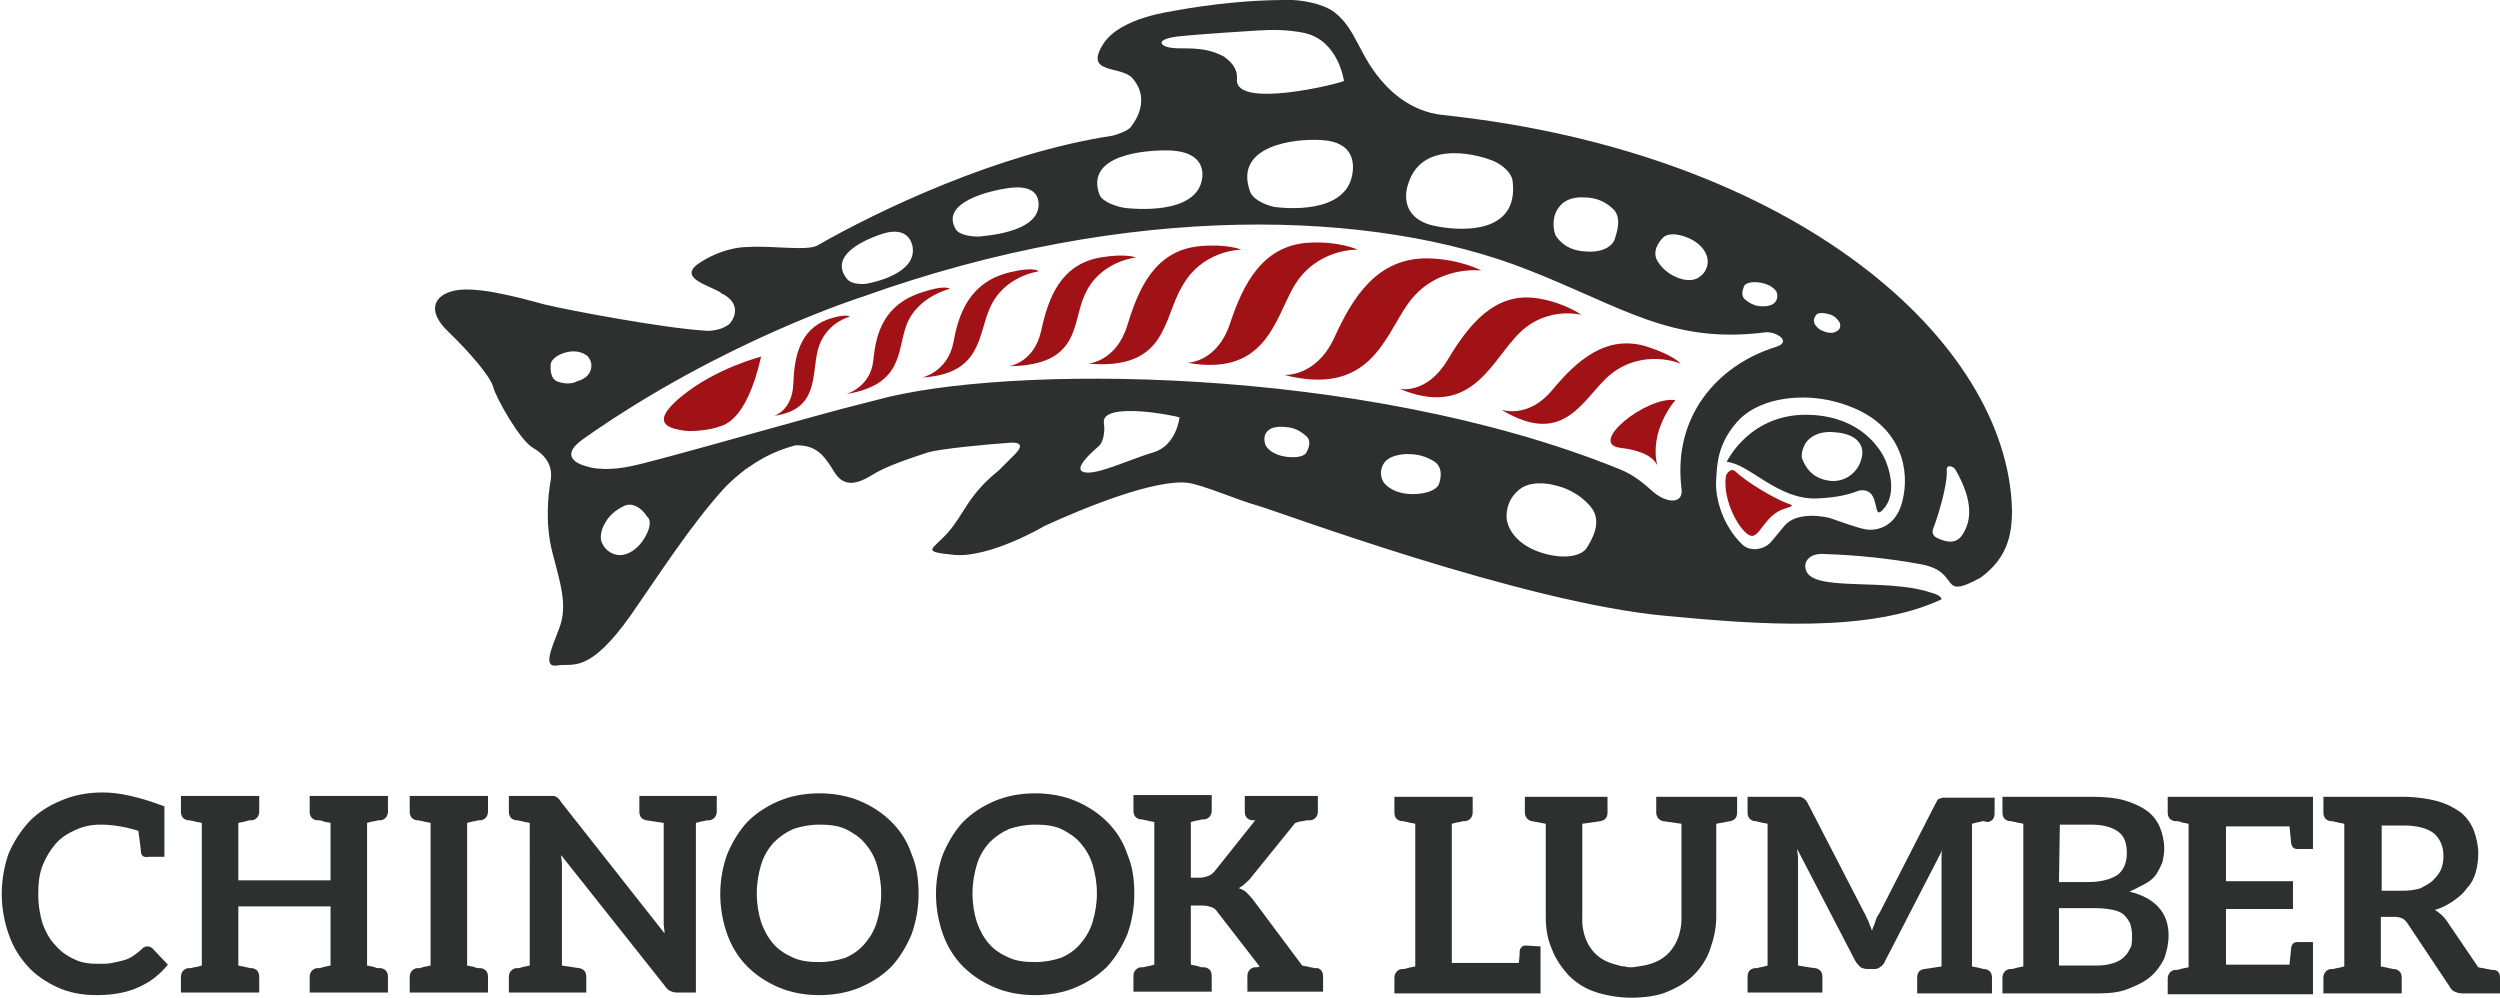 <?xml version="1.0" encoding="utf-8"?>
<!-- Generator: Adobe Illustrator 24.1.2, SVG Export Plug-In . SVG Version: 6.00 Build 0)  -->
<svg version="1.1" id="Layer_1" xmlns="http://www.w3.org/2000/svg" xmlns:xlink="http://www.w3.org/1999/xlink" x="0px" y="0px"
	 viewBox="0 0 287.4 114.7" style="enable-background:new 0 0 287.4 114.7;" xml:space="preserve">
<style type="text/css">
	.st0{fill:#A01216;}
	.st1{fill:#2E3030;}
	.st2{fill:#A01D21;}
</style>
<g>
	<path class="st0" d="M205.1,58.5c-2.2,0.7-2.8,3.3-3.8,3.1c-1.1-0.2-3.3-3.9-2.9-6.8c0-0.3,0.6-1.1,1.1-0.6c1.4,1.3,4.3,3,5.8,3.6
		C206.1,58.1,206.4,58.1,205.1,58.5z"/>
	<path class="st0" d="M106,43.4c0,0,2.9-0.6,3.6-4c0.6-3.4,1.9-7,6.5-8.1c2.9-0.7,3.3-0.1,3.3-0.1s-4,0.5-5.6,4.2
		C112.4,38.5,112.9,43,106,43.4z"/>
	<path class="st0" d="M116,42.1c0,0,2.9-0.4,3.7-4.1c0.8-3.7,2.2-7.6,6.8-8.4c2.9-0.5,4.1,0,4.1,0s-4.2,0.4-5.9,4.3
		C123.2,37.1,124.3,42,116,42.1z"/>
	<path class="st0" d="M125.1,41.8c0,0,3.2-0.2,4.5-4.4c1.3-4.3,3.2-8.6,8.3-9.1c3.2-0.3,4.8,0.4,4.8,0.4s-4.6,0-6.9,4.4
		C133.7,36.7,134.1,42.6,125.1,41.8z"/>
	<path class="st0" d="M136.5,41.7c0,0,3.4,0,4.9-4.5c1.5-4.5,3.7-9,9.1-9.3c3.4-0.2,5.6,0.8,5.6,0.8s-4.8-0.2-7.4,4.3
		C146.5,36.9,145.4,43.3,136.5,41.7z"/>
	<path class="st0" d="M147.6,43.1c0,0,3.7,0.3,5.8-4.3c2.1-4.6,4.9-9.2,10.8-9.1c3.7,0.1,6.1,1.4,6.1,1.4s-5.3-0.7-8.5,3.9
		C159.1,38.9,157.4,45.6,147.6,43.1z"/>
	<path class="st0" d="M160.9,44.7c0,0,3.1,0.7,5.5-3.3c2.4-4,5.4-7.9,10.4-7.1c3.1,0.5,5,1.9,5,1.9s-4.4-1.2-7.7,2.7
		C171.2,42.1,168.8,48,160.9,44.7z"/>
	<path class="st0" d="M172.6,47.1c0,0,3,1.1,5.8-2.2c2.8-3.4,6.3-6.6,11.1-5c3,1,3.7,1.9,3.7,1.9s-4.2-1.8-8,1.2
		C182,45.6,180,51.6,172.6,47.1z"/>
	<path class="st0" d="M192.6,46c0,0-3.2,3.6-2,7.8c0,0-0.1-1.8-4.2-2.3C182.3,51.1,189.3,45.5,192.6,46L192.6,46z"/>
	<path class="st1" d="M216.7,52.8L216.7,52.8c-0.6-1.3-2.8-4.8-8.4-5.1c-7.1-0.4-9.8,5.4-9.8,5.4c2.6,0.2,5.9,4.4,10.4,4.2
		c2.4-0.1,3.8-0.5,4.8-0.9l0,0c2.8-0.5,1.3,4.1,3,1.9C218.3,56.2,216.7,52.8,216.7,52.8z M214,52.7c-0.3,1.3-1.5,2.6-3.3,2.6
		c-1.8-0.1-2.9-1-3.5-2.5c-0.3-0.8,0.4-1.9,0.4-1.9s0.9-1.5,3.4-1.2C213.6,49.9,214.4,51.3,214,52.7z"/>
	<path class="st2" d="M78,61.8"/>
	<path class="st0" d="M87.5,41c0,0-5.2,1.3-9.2,4.6s-0.9,3.7,0.3,3.9c1.2,0.2,3.5-0.2,3.9-0.4C82.9,48.9,85.7,48.9,87.5,41z"/>
	<path class="st0" d="M97.3,45.3c0,0,2.8-0.8,3.1-3.9s1.2-6.4,5.6-7.8c2.7-0.9,3.2-0.4,3.2-0.4s-3.8,0.9-5,4.2
		C103.1,40.3,103.9,44.2,97.3,45.3z"/>
	<path class="st0" d="M89,47.8c0,0,2.1-0.6,2.2-3.7c0.1-3,0.7-6.2,4-7.4c2.1-0.7,2.5-0.3,2.5-0.3s-2.9,0.7-3.7,3.9
		C93.3,43.2,94.1,47.1,89,47.8z"/>
	<path class="st1" d="M231.3,58.7c-0.4-19.4-24.8-41.2-65.6-45.5c-3.3-0.4-5.5-2.4-6.5-3.5c-3-3.2-3.2-6.3-5.8-8.3
		c-1.3-1-4-1.5-5.7-1.4c-4.1,0-8.6,0.5-12.5,1.2l0,0c-0.2,0.1-6.4,0.7-8.4,3.9c-2.2,3.5,2.1,2.4,3.4,3.9c1.8,2.1,0.8,4.3-0.2,5.6
		c-0.4,0.5-1.7,0.9-2.1,1c-13.2,2-27.1,8.7-33.9,12.6c-1.2,0.7-5.2,0-8.1,0.2l0,0c0,0-2.4-0.1-5.3,1.7s0.7,2.6,2.2,3.5l0,0
		c0.1,0.1,0.2,0.2,0.3,0.2c1.7,0.9,1.7,2.3,0.8,3.4c-0.9,0.8-2.4,0.9-3,0.8c-4.7-0.3-15.4-2.3-18.3-3c-3.3-0.9-7.8-2.1-10.3-1.6
		c-2.4,0.5-3.3,2.3-0.8,4.7c2.5,2.4,4.9,5.2,5.2,6.4s3.1,6.2,4.6,7c2.7,1.6,2,3.6,1.9,4.4c-0.1,0.7-0.6,4.1,0.3,7.6s1.8,6.1,0.8,8.7
		c-1,2.6-1.9,4.6-0.2,4.3s3.6,1.1,8.5-5.9c3.2-4.6,6.8-10.2,10.5-14.3c0.9-1,1.9-1.8,2.8-2.5c0,0,0,0,0,0.1c0.1-0.1,0.1-0.2,0.2-0.2
		c2.5-1.8,4.7-2.3,5.3-2.5c2.4-0.1,3.3,1.2,4.1,2.4c0.7,1.1,1.5,3,4.6,1.1c1.7-1.1,4.5-2,6.6-2.7c1.4-0.4,6.5-0.9,9.4-1.1
		c1.3-0.1,1.5,0.4,0.6,1.3c-0.6,0.6-1.2,1.2-1.9,1.9l0,0c-3.5,2.8-3.9,4.9-5.8,7.1c-1.9,2.1-3.2,2.2,0.8,2.6
		c4,0.3,10.1-3.2,10.2-3.3c4.8-2.2,12.7-5.4,16.5-5c1.7,0.2,5.8,2,8,2.6s30.5,11.2,47,12.7c10.6,1,23.4,2,31.7-1.9
		c0-0.3-0.5-0.6-1.3-0.8c-5.2-1.7-13.6,0-14.3-2.6c-0.3-0.9,0.4-2,2.3-1.8c3.4,0.1,7.4,0.5,11.1,1.2c4.5,0.9,1.8,4.2,6.7,1.5
		C230.7,64.2,231.3,61.6,231.3,58.7z M208.8,36.2c0.1-0.2,0.6-0.3,1.4-0.1c0.8,0.2,1.1,0.7,1.3,1c0.1,0.3,0.1,0.8-0.4,1
		c-0.4,0.3-1.1,0.1-1.1,0.1c-0.3-0.1-0.8-0.2-1.2-0.7C208.3,37,208.6,36.4,208.8,36.2z M200.5,32.9c0.1-0.3,0.8-0.6,1.9-0.4
		s1.6,0.7,1.8,1c0.2,0.4,0.2,1-0.3,1.4c-0.5,0.4-1.5,0.3-1.5,0.3c-0.4,0-1.1-0.2-1.7-0.7C200,34,200.4,33.2,200.5,32.9z M191.2,27.3
		c0.4-0.4,1.4-0.6,3,0.1c1.5,0.7,2,1.7,2.1,2.4s-0.2,1.7-1.2,2.2s-2.3-0.1-2.3-0.1c-0.5-0.2-1.5-0.7-2.2-1.8
		C189.8,28.9,190.8,27.7,191.2,27.3z M179.4,23.6c1-1.1,2.7-0.9,2.7-0.9c0.7,0,2,0.1,3.2,1.2c1.3,1,0.5,3,0.3,3.7
		c-0.3,0.7-1.4,1.5-3.4,1.3c-2-0.1-3-1.2-3.4-1.9C178.5,26.1,178.4,24.7,179.4,23.6z M161.9,21.1c1.7-5.4,8.8-3,9.5-2.7
		c0.7,0.2,2.4,1.2,2.5,2.5c0.7,6.2-6.3,5.7-9.3,5C160.9,24.9,161.6,21.9,161.9,21.1z M155.5,19.8c-0.6,5-8.1,4.1-8.9,4
		c-0.7-0.1-2.5-0.7-2.9-1.8c-1.9-5.3,5.2-6.1,8.2-5.9C155.8,16.3,155.6,19,155.5,19.8z M135.3,4.2c2.8-0.3,9.4-0.7,9.4-0.7l0,0
		c1.6-0.1,3.4-0.1,5.3,0.3c3.9,0.9,4.5,5.5,4.5,5.5c-0.4,0.3-12.6,3.3-12.3-0.2c0.1-1.3-0.8-2.1-1.5-2.6c-2.4-1.3-4.8-0.8-6-1
		C133.6,5.4,132.5,4.6,135.3,4.2z M134.6,17.3c3.8,0.2,3.7,2.5,3.6,3.2c-0.6,4.3-8.1,3.5-8.9,3.4c-0.7-0.1-2.5-0.6-2.9-1.5
		C124.7,17.8,131.6,17.2,134.6,17.3z M116.1,21.6c3.2-0.4,3.3,1.4,3.3,1.9c0,3.3-6.3,3.6-6.9,3.7c-0.6,0-2.1-0.1-2.6-0.8
		C108,23.3,113.7,21.9,116.1,21.6z M101.7,26.8c2.6-0.7,3.1,1,3.2,1.5c0.6,3.2-4.7,4.2-5.2,4.3s-1.8,0.1-2.3-0.5
		C95.1,29.3,99.7,27.4,101.7,26.8z M64.2,43.9c-1-0.3-0.9-1.5-0.9-2c0-0.4,0.6-1.1,1.8-1.4c1.2-0.3,2,0.1,2.4,0.4
		c0.4,0.4,0.7,1.1,0.3,1.9c-0.4,0.8-1.4,1-1.4,1C65.9,44.1,65.1,44.2,64.2,43.9z M73.8,62.3c-1,1.3-2.1,1.6-2.8,1.5
		s-1.6-0.6-1.9-1.7c-0.2-1.1,0.6-2.2,0.6-2.2c0.3-0.5,1-1.3,2.2-1.8c1.2-0.4,2.2,0.8,2.5,1.3C74.9,59.8,74.8,60.9,73.8,62.3z
		 M132.6,52c-2.7,0.8-6.4,2.6-7.9,2.3s0.8-2.3,1.6-3c0.4-0.3,0.8-1.4,0.6-2.7c-0.3-2.5,8.4-0.8,8.7-0.6
		C135.6,47.9,135.3,51.2,132.6,52z M150.2,52c-0.2,0.4-1,0.7-2.4,0.5s-2.1-0.9-2.3-1.3c-0.2-0.5-0.3-1.3,0.4-1.8
		c0.7-0.5,1.9-0.3,1.9-0.3c0.5,0,1.4,0.2,2.2,0.9C150.9,50.6,150.4,51.6,150.2,52z M165.4,55.7c-0.2,0.5-1.2,1.1-3,1.1
		c-1.9,0-2.9-0.8-3.3-1.3c-0.4-0.6-0.6-1.6,0.2-2.5c0.8-0.8,2.4-0.8,2.4-0.8c0.6,0,1.8,0,3.1,0.8C166,53.7,165.6,55.2,165.4,55.7z
		 M182.4,63c-0.5,0.8-2.3,1.4-5,0.6s-3.8-2.4-4.1-3.5c-0.3-1.1,0-2.9,1.6-4c1.6-1,3.9-0.3,3.9-0.3c0.9,0.2,2.7,0.8,4.1,2.5
		C184.3,60,182.9,62.2,182.4,63z M190,56.5c-0.9-0.8-2.1-1.9-3.9-2.6c-29.7-12-70.7-12-85.4-7.9c-1.5,0.4-2.8,0.7-3.9,1
		c-8.2,2.2-21.7,6.1-24.3,6.6c-3.4,0.7-5.1,0-5.1,0s-3.6-0.8-0.4-3.1c16-11.3,32.2-16.4,32.2-16.4l0,0c30.7-11,58.9-10,76.4-3.1
		c11,4.3,16.5,8.6,27.4,7.2c1.2-0.1,3.1,1.1,1.1,1.7c-6.7,2.1-11.8,8-10.8,16.2C193.6,58,191.6,57.9,190,56.5z M218.7,57.6
		c-0.5,2.1-1.9,3.3-3.7,3.3c-0.4,0-0.8-0.1-1.2-0.2c-0.7-0.2-1.9-0.6-3.3-1.1c-0.5-0.2-4-0.9-5.4,0.9c-0.5,0.6-1,1.2-1.5,1.8
		c-0.9,1-2.5,1.1-3.3,0.3c-2.2-2.1-3.2-5.3-3-7.6c0.1-1.5,0.1-3.9,2.4-6.5c1.4-1.6,4-2.8,7.6-2.8c1.9,0,3.9,0.4,5.8,1.2
		C218.6,49.2,219.6,54.1,218.7,57.6z M225.7,61.3c-0.7,1.3-1.9,1.1-3.1,0.5c-0.5-0.3-0.5-0.7-0.3-1.2c0.3-0.7,1.6-4.7,1.5-6.5
		c-0.1-0.8,0.8-0.5,1-0.1C227,57.8,226.5,60,225.7,61.3z"/>
	<path class="st1" d="M16.2,98c0-0.3-0.1-1.1-0.3-2.5c-1.7-0.5-3.1-0.7-4.3-0.7c-1.1,0-2,0.2-2.9,0.6c-0.9,0.4-1.7,0.9-2.3,1.6
		c-0.6,0.7-1.1,1.5-1.5,2.5c-0.4,1-0.5,2.1-0.5,3.3c0,1.3,0.2,2.4,0.5,3.4c0.4,1,0.8,1.8,1.5,2.5c0.6,0.7,1.3,1.2,2.2,1.6
		c0.8,0.4,1.7,0.5,2.7,0.5c0.6,0,1.1,0,1.6-0.1s0.9-0.2,1.3-0.3c0.4-0.1,0.8-0.3,1.1-0.5c0.3-0.2,0.7-0.5,1-0.8
		c0.1-0.1,0.2-0.2,0.3-0.2c0.1-0.1,0.2-0.1,0.4-0.1c0.2,0,0.4,0.1,0.6,0.3l1.7,1.8c-0.9,1.1-2,2-3.4,2.6c-1.3,0.6-2.9,0.9-4.8,0.9
		c-1.7,0-3.2-0.3-4.5-0.9c-1.3-0.6-2.5-1.4-3.4-2.4s-1.7-2.2-2.2-3.7c-0.5-1.4-0.8-3-0.8-4.6c0-1.7,0.3-3.3,0.8-4.7
		c0.6-1.4,1.4-2.6,2.4-3.7c1-1,2.2-1.8,3.7-2.4c1.4-0.6,3-0.9,4.7-0.9c1.9,0,4.2,0.5,7.1,1.6v5.8h-1.8C16.5,98.6,16.3,98.4,16.2,98z
		"/>
	<path class="st1" d="M43.6,94.3c-0.1,0-0.2,0-0.5,0.1c-0.2,0-0.5,0.1-0.9,0.2V111c0.4,0.1,0.7,0.1,0.9,0.2s0.4,0.1,0.5,0.1
		c0.1,0,0.1,0,0.2,0c0.5,0.1,0.8,0.4,0.8,1v1.8h-2.4H38h-2.4v-1.8c0-0.5,0.3-0.9,0.8-1c0,0,0.1,0,0.2,0c0.1,0,0.2,0,0.5-0.1
		s0.5-0.1,0.9-0.2v-6.8H27.4v6.8c0.4,0.1,0.7,0.1,0.9,0.2c0.2,0,0.4,0.1,0.5,0.1c0.1,0,0.1,0,0.2,0c0.5,0.1,0.8,0.4,0.8,1v1.8h-2.4
		h-4.2h-2.4v-1.8c0-0.5,0.3-0.9,0.8-1c0,0,0.1,0,0.2,0c0.1,0,0.2,0,0.5-0.1c0.2,0,0.5-0.1,0.9-0.2V94.6c-0.4-0.1-0.7-0.1-0.9-0.2
		c-0.2,0-0.4-0.1-0.5-0.1c-0.1,0-0.1,0-0.2,0c-0.5-0.1-0.8-0.4-0.8-1v-1.8h2.4h4.2h2.4v1.8c0,0.5-0.3,0.9-0.8,1c0,0-0.1,0-0.2,0
		s-0.2,0-0.5,0.1s-0.5,0.1-0.9,0.2v6.6H38v-6.6c-0.4-0.1-0.7-0.1-0.9-0.2s-0.4-0.1-0.5-0.1c-0.1,0-0.2,0-0.2,0
		c-0.5-0.1-0.8-0.4-0.8-1v-1.8H38h4.2h2.4v1.8c0,0.5-0.3,0.9-0.8,1C43.7,94.3,43.7,94.3,43.6,94.3z"/>
	<path class="st1" d="M55.1,94.3c-0.1,0-0.2,0-0.5,0.1c-0.2,0-0.5,0.1-0.9,0.2V111c0.4,0.1,0.7,0.1,0.9,0.2s0.4,0.1,0.5,0.1
		c0.1,0,0.1,0,0.2,0c0.5,0.1,0.8,0.4,0.8,1v1.8h-2.4h-4.2h-2.4v-1.8c0-0.5,0.3-0.9,0.8-1c0,0,0.1,0,0.2,0c0.1,0,0.2,0,0.5-0.1
		s0.5-0.1,0.9-0.2V94.6c-0.4-0.1-0.7-0.1-0.9-0.2c-0.2,0-0.4-0.1-0.5-0.1c-0.1,0-0.1,0-0.2,0c-0.5-0.1-0.8-0.4-0.8-1v-1.8h2.4h4.2
		h2.4v1.8c0,0.5-0.3,0.9-0.8,1C55.2,94.3,55.2,94.3,55.1,94.3z"/>
	<path class="st1" d="M82.4,91.5v1.8c0,0.5-0.3,0.9-0.8,1c0,0-0.1,0-0.2,0c-0.1,0-0.2,0-0.5,0.1c-0.2,0-0.5,0.1-0.9,0.2v19.5h-2.2
		c-0.3,0-0.6-0.1-0.8-0.2c-0.2-0.1-0.4-0.3-0.6-0.6L64.5,98.3c0,0.3,0.1,0.7,0.1,1c0,0.3,0,0.6,0,0.9V111c1.3,0.2,2,0.3,2,0.3
		c0.5,0.1,0.8,0.4,0.8,1v1.8h-2.8h-3.7h-2.4v-1.8c0-0.5,0.3-0.9,0.8-1c0,0,0.1,0,0.2,0c0.1,0,0.2,0,0.5-0.1s0.5-0.1,0.9-0.2V94.6
		c-0.4-0.1-0.7-0.1-0.9-0.2c-0.2,0-0.4-0.1-0.5-0.1c-0.1,0-0.1,0-0.2,0c-0.5-0.1-0.8-0.4-0.8-1v-1.8h2.4h2.2c0.2,0,0.3,0,0.5,0
		c0.1,0,0.2,0,0.3,0.1c0.1,0,0.2,0.1,0.3,0.2c0.1,0.1,0.2,0.2,0.3,0.4l11.9,15.1c0-0.4-0.1-0.7-0.1-1.1c0-0.4,0-0.7,0-1V94.6
		c-1.3-0.2-2-0.3-2-0.3c-0.5-0.1-0.8-0.4-0.8-1v-1.8h2.8H80L82.4,91.5L82.4,91.5z"/>
	<path class="st1" d="M104.8,107.4c-0.6,1.4-1.3,2.6-2.3,3.7c-1,1-2.2,1.8-3.6,2.4c-1.4,0.6-3,0.9-4.7,0.9s-3.3-0.3-4.7-0.9
		c-1.4-0.6-2.6-1.4-3.6-2.4c-1-1-1.8-2.3-2.3-3.7s-0.8-3-0.8-4.6c0-1.7,0.3-3.2,0.8-4.6c0.6-1.4,1.3-2.6,2.3-3.7
		c1-1,2.2-1.8,3.6-2.4c1.4-0.6,3-0.9,4.7-0.9s3.3,0.3,4.7,0.9c1.4,0.6,2.6,1.4,3.6,2.4c1,1,1.8,2.2,2.3,3.7c0.6,1.4,0.8,2.9,0.8,4.6
		C105.6,104.4,105.3,106,104.8,107.4z M100.8,99.4c-0.3-1-0.8-1.8-1.4-2.5s-1.4-1.2-2.2-1.6c-0.9-0.4-1.9-0.5-3-0.5
		c-1.1,0-2.1,0.2-3,0.5c-0.9,0.4-1.6,0.9-2.3,1.6c-0.6,0.7-1.1,1.5-1.4,2.5c-0.3,1-0.5,2.1-0.5,3.3s0.2,2.4,0.5,3.3s0.8,1.8,1.4,2.5
		c0.6,0.7,1.4,1.2,2.3,1.6c0.9,0.4,1.9,0.5,3,0.5s2.1-0.2,3-0.5c0.9-0.4,1.6-0.9,2.2-1.6c0.6-0.7,1.1-1.5,1.4-2.5
		c0.3-1,0.5-2.1,0.5-3.3S101.1,100.4,100.8,99.4z"/>
	<path class="st1" d="M129.6,107.4c-0.6,1.4-1.3,2.6-2.3,3.7c-1,1-2.2,1.8-3.6,2.4c-1.4,0.6-3,0.9-4.7,0.9c-1.7,0-3.3-0.3-4.7-0.9
		c-1.4-0.6-2.6-1.4-3.6-2.4c-1-1-1.8-2.3-2.3-3.7s-0.8-3-0.8-4.6c0-1.7,0.3-3.2,0.8-4.6c0.6-1.4,1.3-2.6,2.3-3.7
		c1-1,2.2-1.8,3.6-2.4c1.4-0.6,3-0.9,4.7-0.9c1.7,0,3.3,0.3,4.7,0.9c1.4,0.6,2.6,1.4,3.6,2.4c1,1,1.8,2.2,2.3,3.7
		c0.6,1.4,0.8,2.9,0.8,4.6C130.4,104.4,130.1,106,129.6,107.4z M125.6,99.4c-0.3-1-0.8-1.8-1.4-2.5c-0.6-0.7-1.4-1.2-2.2-1.6
		c-0.9-0.4-1.9-0.5-3-0.5c-1.1,0-2.1,0.2-3,0.5c-0.9,0.4-1.6,0.9-2.3,1.6c-0.6,0.7-1.1,1.5-1.4,2.5c-0.3,1-0.5,2.1-0.5,3.3
		s0.2,2.4,0.5,3.3s0.8,1.8,1.4,2.5c0.6,0.7,1.4,1.2,2.3,1.6c0.9,0.4,1.9,0.5,3,0.5c1.1,0,2.1-0.2,3-0.5c0.9-0.4,1.6-0.9,2.2-1.6
		c0.6-0.7,1.1-1.5,1.4-2.5c0.3-1,0.5-2.1,0.5-3.3S125.9,100.4,125.6,99.4z"/>
	<path class="st1" d="M152.1,112.2v1.8h-0.2h-2.1h-1.2h-0.4h-4.8v-1.8c0-0.5,0.3-0.9,0.8-1c0,0,0.1,0,0.2,0c0.1,0,0.3,0,0.4-0.1
		l-4.8-6.2c-0.2-0.3-0.4-0.5-0.7-0.6c-0.3-0.1-0.6-0.2-1.1-0.2h-1.3v6.8c0.4,0.1,0.7,0.1,0.9,0.2s0.4,0.1,0.5,0.1c0.1,0,0.1,0,0.2,0
		c0.5,0.1,0.8,0.4,0.8,1v1.8h-2.4h-4.2h-2.4v-1.8c0-0.5,0.3-0.9,0.8-1c0,0,0.1,0,0.2,0c0.1,0,0.2,0,0.5-0.1c0.2,0,0.5-0.1,0.9-0.2
		V94.5c-0.4-0.1-0.7-0.1-0.9-0.2c-0.2,0-0.4-0.1-0.5-0.1c-0.1,0-0.1,0-0.2,0c-0.5-0.1-0.8-0.4-0.8-1v-1.8h2.4h4.2h2.4v1.8
		c0,0.5-0.3,0.9-0.8,1c0,0-0.1,0-0.2,0c-0.1,0-0.2,0-0.5,0.1c-0.2,0-0.5,0.1-0.9,0.2v6.4h1c0.4,0,0.7-0.1,1-0.2
		c0.3-0.1,0.5-0.3,0.7-0.5l4.7-5.9c-0.1,0-0.1,0-0.2,0c-0.1,0-0.1,0-0.2,0c-0.5-0.1-0.8-0.4-0.8-1v-1.8h5.2l0.8,0l2.4,0v1.8
		c0,0.5-0.3,0.9-0.8,1c0,0-0.1,0-0.3,0s-0.3,0-0.6,0.1c-0.3,0-0.6,0.1-0.9,0.2l-5.1,6.3c-0.2,0.3-0.5,0.5-0.7,0.7
		c-0.2,0.2-0.5,0.4-0.7,0.5c0.3,0.1,0.7,0.3,0.9,0.5s0.5,0.5,0.8,0.9l5.6,7.5c0.4,0.1,0.7,0.1,0.9,0.2c0.3,0,0.4,0.1,0.6,0.1
		c0.1,0,0.2,0,0.3,0C151.8,111.4,152.1,111.7,152.1,112.2z"/>
	<path class="st1" d="M177.1,108.8v3.2v0.6v1.6h-0.7h-0.1h-13.6h-2.4v-1.8c0-0.5,0.3-0.9,0.8-1c0,0,0.1,0,0.2,0c0.1,0,0.2,0,0.5-0.1
		s0.5-0.1,0.9-0.2V94.7c-0.4-0.1-0.7-0.1-0.9-0.2c-0.2,0-0.4-0.1-0.5-0.1c-0.1,0-0.1,0-0.2,0c-0.5-0.1-0.8-0.4-0.8-1v-1.8h2.4h4.2
		h2.4v1.8c0,0.5-0.3,0.9-0.8,1c0,0-0.1,0-0.2,0c-0.1,0-0.2,0-0.5,0.1c-0.2,0-0.5,0.1-0.9,0.2v16h7.7c0.1-0.8,0.1-1.2,0.1-1.4
		c0.1-0.4,0.3-0.6,0.7-0.6L177.1,108.8z"/>
	<path class="st1" d="M228,94.4c-0.1,0-0.2,0-0.4,0.1c-0.2,0-0.5,0.1-0.9,0.2v16.4c0.4,0.1,0.7,0.1,0.9,0.2c0.2,0,0.4,0.1,0.4,0.1
		c0.1,0,0.1,0,0.2,0c0.5,0.1,0.8,0.4,0.8,1v1.8h-2.3h-3.6h-2.7v-1.8c0-0.5,0.2-0.9,0.8-1c0.1,0,0.7-0.1,2-0.3V99.6
		c0-0.3,0-0.6,0-0.9c0-0.3,0-0.7,0.1-1l-6.6,12.8c-0.1,0.3-0.3,0.5-0.6,0.7c-0.2,0.2-0.5,0.2-0.8,0.2h-0.6c-0.3,0-0.6-0.1-0.8-0.2
		c-0.2-0.2-0.4-0.4-0.6-0.7l-6.7-12.9c0,0.3,0.1,0.7,0.1,1c0,0.3,0,0.6,0,0.9v11.5c1.2,0.2,1.9,0.3,2,0.3c0.5,0.1,0.8,0.4,0.8,1v1.8
		h-2.7h-3.6h-2.3v-1.8c0-0.5,0.2-0.9,0.8-1c0,0,0.1,0,0.2,0c0.1,0,0.2,0,0.4-0.1c0.2,0,0.5-0.1,0.9-0.2V94.7
		c-0.4-0.1-0.7-0.1-0.9-0.2c-0.2,0-0.4-0.1-0.4-0.1c-0.1,0-0.1,0-0.2,0c-0.5-0.1-0.8-0.4-0.8-1v-1.8h2.3h3.1c0.2,0,0.3,0,0.5,0
		c0.1,0,0.2,0,0.4,0.1s0.2,0.1,0.3,0.2c0.1,0.1,0.2,0.2,0.3,0.4l6.5,12.6c0.2,0.3,0.3,0.7,0.5,1c0.1,0.4,0.3,0.7,0.4,1.1
		c0.1-0.4,0.3-0.7,0.4-1.1c0.1-0.4,0.3-0.7,0.5-1l6.4-12.5c0.1-0.2,0.2-0.3,0.2-0.4c0.1-0.1,0.2-0.2,0.3-0.2c0.1,0,0.2-0.1,0.4-0.1
		c0.1,0,0.3,0,0.5,0h3.1h2.3v1.8c0,0.5-0.2,0.9-0.8,1C228.1,94.4,228,94.4,228,94.4z"/>
	<path class="st1" d="M249.3,107.5c0,1-0.2,1.8-0.5,2.7c-0.4,0.8-0.9,1.5-1.6,2.1c-0.7,0.6-1.6,1-2.6,1.4s-2.2,0.5-3.5,0.5h-8.5
		h-2.4v-1.8c0-0.5,0.3-0.9,0.8-1c0,0,0.1,0,0.2,0c0.1,0,0.2,0,0.5-0.1s0.5-0.1,0.9-0.2V94.7c-0.4-0.1-0.7-0.1-0.9-0.2
		c-0.2,0-0.4-0.1-0.5-0.1c-0.1,0-0.1,0-0.2,0c-0.5-0.1-0.8-0.4-0.8-1v-1.8h2.4h7.8c1.5,0,2.7,0.1,3.8,0.4c1,0.3,1.9,0.7,2.6,1.2
		c0.7,0.5,1.2,1.2,1.5,1.9s0.5,1.6,0.5,2.5c0,0.5-0.1,1-0.2,1.5c-0.2,0.5-0.4,0.9-0.7,1.4c-0.3,0.4-0.7,0.8-1.3,1.1
		s-1.1,0.6-1.8,0.9C247.7,103.2,249.3,104.9,249.3,107.5z M236.7,101.4h3.4c1.4,0,2.5-0.3,3.3-0.8c0.7-0.5,1.1-1.4,1.1-2.5
		c0-1.2-0.3-2-1-2.5c-0.7-0.5-1.7-0.8-3.1-0.8h-3.6L236.7,101.4L236.7,101.4z M245.1,107.5c0-0.5-0.1-0.9-0.2-1.3
		c-0.2-0.4-0.4-0.7-0.7-1c-0.3-0.3-0.8-0.5-1.3-0.6c-0.5-0.1-1.2-0.2-1.9-0.2h-4.3v6.6h4.3c0.8,0,1.4-0.1,2-0.3s0.9-0.4,1.3-0.8
		c0.3-0.3,0.5-0.7,0.7-1.1C245.1,108.4,245.1,107.9,245.1,107.5z"/>
	<path class="st1" d="M265.9,91.6v2.2v1.2v2.6h-0.1h-0.4h-1.3c-0.4,0-0.6-0.2-0.7-0.6c0-0.2-0.1-0.9-0.2-2h-7.3v6.3h7.7v3.2h-7.7
		v6.4h7.3c0.1-1.1,0.2-1.8,0.2-2c0.1-0.4,0.3-0.6,0.7-0.6h1.3h0.4h0.1v2.6v1.2v2.2h-14.3h-2.4v-1.8c0-0.5,0.3-0.9,0.8-1
		c0,0,0.1,0,0.2,0c0.1,0,0.2,0,0.5-0.1s0.5-0.1,0.9-0.2V94.7c-0.4-0.1-0.7-0.1-0.9-0.2s-0.4-0.1-0.5-0.1c-0.1,0-0.1,0-0.2,0
		c-0.5-0.1-0.8-0.4-0.8-1v-1.8h2.4L265.9,91.6L265.9,91.6z"/>
	<path class="st1" d="M287.4,112.4v1.8H287H285h-1.9c-0.4,0-0.7-0.1-0.9-0.2c-0.3-0.1-0.5-0.4-0.6-0.6l-4.8-7.2
		c-0.2-0.3-0.4-0.5-0.6-0.6c-0.2-0.1-0.5-0.2-0.9-0.2h-1.6v5.7c0.4,0.1,0.7,0.1,0.9,0.2c0.2,0,0.4,0.1,0.5,0.1c0.1,0,0.2,0,0.2,0
		c0.5,0.1,0.8,0.4,0.8,1v1.8h-2.4h-4.2h-2.4v-1.8c0-0.5,0.3-0.9,0.8-1c0,0,0.1,0,0.2,0s0.2,0,0.5-0.1c0.2,0,0.5-0.1,0.9-0.2V94.7
		c-0.4-0.1-0.7-0.1-0.9-0.2c-0.2,0-0.4-0.1-0.5-0.1c-0.1,0-0.2,0-0.2,0c-0.5-0.1-0.8-0.4-0.8-1v-1.8h2.4h6.7c1.5,0,2.9,0.2,4,0.5
		s2,0.8,2.7,1.3c0.7,0.6,1.2,1.3,1.5,2.1c0.3,0.8,0.5,1.7,0.5,2.6c0,0.8-0.1,1.5-0.3,2.2c-0.2,0.7-0.5,1.3-1,1.8
		c-0.4,0.6-0.9,1-1.6,1.5c-0.6,0.4-1.3,0.8-2.1,1c0.5,0.3,1,0.7,1.4,1.3l3.6,5.3c0.4,0.1,0.7,0.1,1,0.2c0.3,0,0.4,0.1,0.5,0.1
		c0.1,0,0.2,0,0.2,0C287.1,111.5,287.4,111.8,287.4,112.4z M279.7,101.2c0.4-0.4,0.7-0.8,0.9-1.2c0.2-0.5,0.3-1,0.3-1.6
		c0-1.1-0.4-2-1.1-2.6c-0.8-0.6-1.9-0.9-3.5-0.9h-2.5v7.5h2.4c0.8,0,1.5-0.1,2.1-0.3C278.8,101.8,279.3,101.6,279.7,101.2z"/>
	<path class="st1" d="M197.3,91.6H193h-2.6v1.8c0,0.5,0.3,0.9,0.8,1l2.1,0.3v10.9c0,0,0.2,4.3-3.9,5.3c0,0,0,0,0,0
		c-0.3,0.1-0.6,0.1-1,0.2c-0.2,0-0.6,0.1-0.8,0.1c-0.2,0-0.6,0-0.8-0.1c-0.4,0-0.7-0.1-1-0.2c0,0,0,0,0,0c-4.2-1-3.9-5.3-3.9-5.3
		V94.7l2.1-0.3c0.5-0.1,0.8-0.4,0.8-1v-1.8H182h-4.3h-2.4v1.8c0,0.5,0.3,0.9,0.8,1l1.6,0.3v10.7c0,1.3,0.2,2.6,0.7,3.7
		c0.4,1.1,1.1,2.1,1.9,3c0.8,0.8,1.8,1.5,3,1.9c1.1,0.4,2.8,0.7,4.2,0.7c1.4,0,3.1-0.2,4.2-0.7c1.2-0.5,2.2-1.1,3-1.9
		c0.8-0.8,1.5-1.8,1.9-3c0.4-1.1,0.7-2.4,0.7-3.7V94.7l1.6-0.3c0.5-0.1,0.8-0.4,0.8-1v-1.8H197.3z"/>
</g>
</svg>
